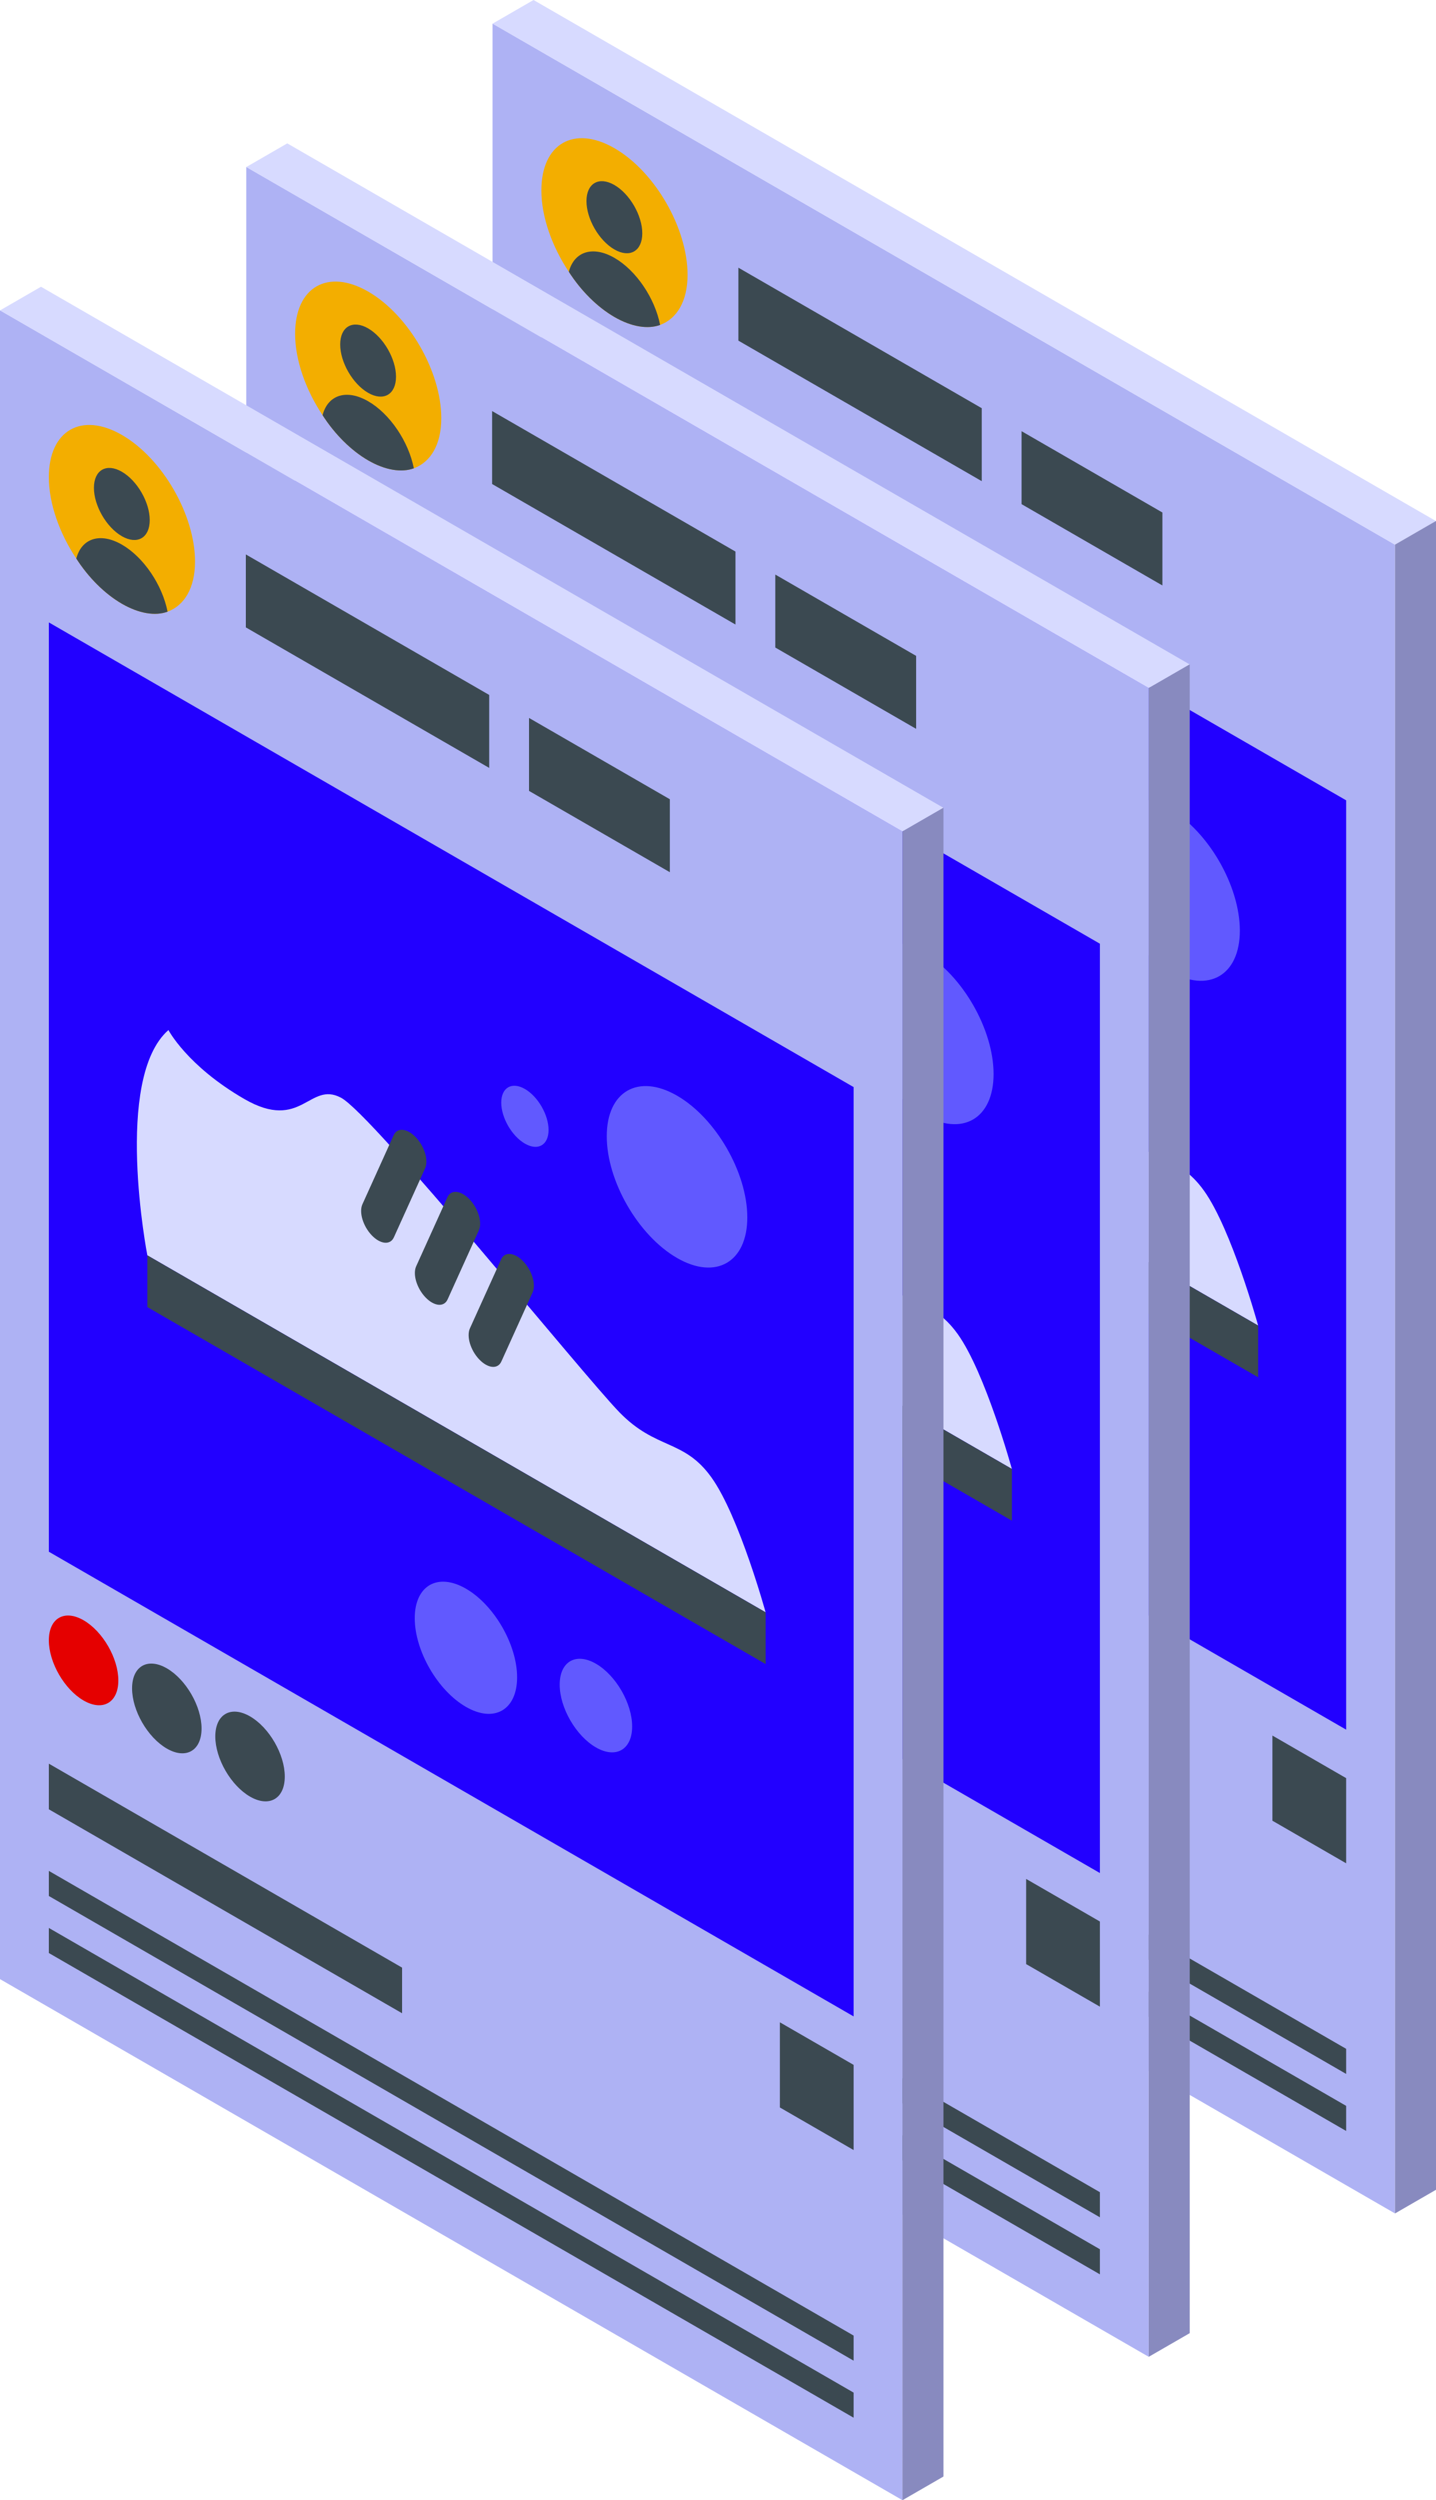 <svg xmlns="http://www.w3.org/2000/svg" id="Layer_2" data-name="Layer 2" viewBox="0 0 2427.14 4225.5"><defs><style>      .cls-1 {        fill: #aeb2f4;      }      .cls-1, .cls-2, .cls-3, .cls-4, .cls-5, .cls-6, .cls-7, .cls-8 {        stroke-width: 0px;      }      .cls-2 {        fill: #d7daff;      }      .cls-3 {        fill: #6159ff;      }      .cls-4 {        fill: #3b4951;      }      .cls-5 {        fill: #e50000;      }      .cls-6 {        fill: #888abf;      }      .cls-7 {        fill: #20f;      }      .cls-8 {        fill: #f3ae00;      }    </style></defs><g id="_Layer_" data-name="&amp;lt;Layer&amp;gt;"><g><g><polygon class="cls-1" points="2357.85 3740.88 832.49 2860.21 832.49 39.78 2357.85 920.45 2357.85 3740.88"></polygon><g><g><path class="cls-8" d="m1162.12,464.48c0,44.87-18.19,74.21-46.39,84.69-20.7,7.6-48.29,3.27-77.13-13.38-28.85-16.65-56.46-44.2-77.13-76.39-28.23-42.36-46.42-92.7-46.42-137.57,0-78.95,55.21-110.79,123.55-71.33,68.34,39.46,123.52,135.03,123.52,213.97Z"></path><path class="cls-4" d="m1085.59,394.35c0,30.08-21.12,42.27-47.17,27.23-26.05-15.04-47.17-51.61-47.17-81.7s21.11-42.28,47.17-27.23c26.05,15.04,47.17,51.62,47.17,81.7Z"></path><path class="cls-4" d="m1115.73,549.17c-20.7,7.6-48.29,3.27-77.13-13.38-28.85-16.65-56.46-44.2-77.13-76.39,8.79-34.03,40.14-44.88,77.13-23.53,36.99,21.35,68.34,68.41,77.13,113.29Z"></path></g><polygon class="cls-7" points="2275.29 2923.25 915.05 2137.91 915.05 567.29 2275.29 1352.62 2275.29 2923.25"></polygon><polygon class="cls-4" points="1248.02 575.72 1659.36 813.21 1659.36 689.89 1248.02 452.4 1248.02 575.72"></polygon><polygon class="cls-4" points="1726.67 852.06 1964.69 989.48 1964.69 866.17 1726.67 728.75 1726.67 852.06"></polygon><g><path class="cls-2" d="m1117.18,1256.21s31.65,60.77,128.35,116.59c96.7,55.83,109.61-30.67,163.31-2.23,53.71,28.44,407.99,467.11,470.38,531.42,62.39,64.32,109.18,45.03,155.97,110.64,46.8,65.61,91.36,227.69,91.36,227.69l-1045.02-603.34s-57.93-298.44,35.65-380.77Z"></path><polygon class="cls-4" points="2126.55 2327.76 1081.53 1724.42 1081.53 1636.99 2126.55 2240.32 2126.55 2327.76"></polygon><path class="cls-4" d="m1460.63,1602.92h0c-14.66-15.48-21.63-38.92-15.55-52.34l52.8-116.69c6.07-13.43,22.89-11.76,37.56,3.72h0c14.66,15.48,21.63,38.92,15.55,52.35l-52.8,116.69c-6.07,13.43-22.89,11.76-37.56-3.72Z"></path><path class="cls-4" d="m1551.47,1707.82h0c-14.66-15.48-21.63-38.92-15.56-52.34l52.8-116.69c6.07-13.42,22.89-11.76,37.55,3.72h0c14.67,15.48,21.63,38.92,15.56,52.35l-52.8,116.7c-6.08,13.42-22.89,11.76-37.56-3.73Z"></path><path class="cls-4" d="m1642.32,1812.71h0c-14.67-15.48-21.63-38.92-15.56-52.35l52.8-116.69c6.08-13.43,22.89-11.76,37.56,3.72h0c14.66,15.48,21.63,38.92,15.56,52.35l-52.8,116.69c-6.07,13.43-22.89,11.76-37.55-3.72Z"></path></g><path class="cls-3" d="m2095.6,1572.85c0,75.75-53.18,106.44-118.78,68.57-65.6-37.87-118.78-129.98-118.78-205.73s53.18-106.45,118.78-68.57c65.6,37.87,118.78,129.98,118.78,205.73Z"></path><path class="cls-3" d="m1759.69,1425.08c0,25.5-17.9,35.83-39.99,23.09-22.08-12.75-39.99-43.76-39.99-69.26s17.9-35.84,39.99-23.09c22.08,12.75,39.99,43.76,39.99,69.26Z"></path><path class="cls-3" d="m1706.51,2350.16c0,55.17-38.73,77.53-86.51,49.94-47.77-27.59-86.51-94.67-86.51-149.84s38.73-77.53,86.51-49.94c47.78,27.58,86.51,94.67,86.51,149.84Z"></path><path class="cls-3" d="m1900.97,2433.25c0,39.06-27.42,54.89-61.25,35.36-33.82-19.53-61.24-67.02-61.24-106.08s27.42-54.89,61.24-35.36c33.83,19.53,61.25,67.02,61.25,106.08Z"></path><path class="cls-5" d="m1032.5,2355.45c0,37.45-26.29,52.63-58.73,33.9-32.43-18.72-58.72-64.26-58.72-101.71s26.29-52.63,58.72-33.9c32.43,18.73,58.73,64.26,58.73,101.71Z"></path><path class="cls-4" d="m1173.17,2436.67c0,37.45-26.29,52.63-58.72,33.9-32.43-18.73-58.73-64.26-58.73-101.71s26.29-52.63,58.73-33.9c32.43,18.73,58.72,64.27,58.72,101.71Z"></path><path class="cls-4" d="m1313.84,2517.88c0,37.45-26.29,52.63-58.73,33.9-32.43-18.73-58.72-64.26-58.72-101.71s26.29-52.63,58.72-33.9c32.43,18.72,58.73,64.26,58.73,101.71Z"></path><polygon class="cls-4" points="2150.65 3077.13 2275.29 3149.1 2275.29 3005.17 2150.65 2933.21 2150.65 3077.13"></polygon><polygon class="cls-4" points="1512.09 2917.92 915.05 2573.21 915.05 2496.1 1512.09 2840.8 1512.09 2917.92"></polygon><polygon class="cls-4" points="2275.29 3505.08 915.05 2719.74 915.05 2677.32 2275.29 3462.66 2275.29 3505.08"></polygon><polygon class="cls-4" points="2275.29 3601.47 915.05 2816.14 915.05 2773.72 2275.29 3559.06 2275.29 3601.47"></polygon></g></g><polygon class="cls-2" points="2427.14 880.67 901.79 0 832.5 40 2357.85 920.67 2427.14 880.67"></polygon><polygon class="cls-6" points="2427.14 3700.87 2427.14 880.44 2357.85 920.45 2357.85 3740.88 2427.14 3700.87"></polygon></g><g><g><polygon class="cls-1" points="1941.6 3983.19 416.25 3102.52 416.25 282.09 1941.6 1162.76 1941.6 3983.19"></polygon><g><g><path class="cls-8" d="m745.87,706.79c0,44.87-18.19,74.21-46.39,84.69-20.7,7.6-48.28,3.27-77.13-13.38-28.84-16.65-56.46-44.19-77.13-76.39-28.23-42.35-46.42-92.7-46.42-137.57,0-78.95,55.21-110.78,123.55-71.33,68.34,39.46,123.52,135.03,123.52,213.97Z"></path><path class="cls-4" d="m669.34,636.66c0,30.08-21.12,42.27-47.17,27.23-26.05-15.04-47.17-51.62-47.17-81.7s21.12-42.27,47.17-27.23c26.05,15.04,47.17,51.61,47.17,81.7Z"></path><path class="cls-4" d="m699.48,791.49c-20.7,7.6-48.28,3.27-77.13-13.38-28.84-16.65-56.46-44.19-77.13-76.39,8.79-34.03,40.14-44.88,77.13-23.53,36.99,21.36,68.34,68.42,77.13,113.3Z"></path></g><polygon class="cls-7" points="1859.05 3165.56 498.8 2380.23 498.8 809.6 1859.05 1594.93 1859.05 3165.56"></polygon><polygon class="cls-4" points="831.77 818.03 1243.11 1055.52 1243.11 932.2 831.77 694.72 831.77 818.03"></polygon><polygon class="cls-4" points="1310.42 1094.38 1548.44 1231.8 1548.44 1108.48 1310.42 971.06 1310.42 1094.38"></polygon><g><path class="cls-2" d="m700.94,1498.52s31.65,60.77,128.35,116.6c96.7,55.83,109.61-30.67,163.31-2.23,53.71,28.43,407.98,467.1,470.37,531.42,62.39,64.32,109.18,45.02,155.97,110.63,46.79,65.61,91.35,227.69,91.35,227.69l-1045.01-603.34s-57.93-298.44,35.65-380.77Z"></path><polygon class="cls-4" points="1710.3 2570.07 665.29 1966.74 665.29 1879.3 1710.3 2482.64 1710.3 2570.07"></polygon><path class="cls-4" d="m1044.39,1845.24h0c-14.66-15.48-21.63-38.92-15.56-52.34l52.8-116.7c6.08-13.42,22.89-11.76,37.56,3.72h0c14.66,15.48,21.63,38.92,15.56,52.35l-52.8,116.7c-6.08,13.42-22.89,11.76-37.56-3.73Z"></path><path class="cls-4" d="m1135.23,1950.13h0c-14.67-15.48-21.63-38.92-15.56-52.34l52.8-116.69c6.08-13.43,22.89-11.76,37.56,3.72h0c14.66,15.48,21.63,38.92,15.56,52.35l-52.8,116.69c-6.07,13.43-22.89,11.76-37.55-3.72Z"></path><path class="cls-4" d="m1226.07,2055.02h0c-14.66-15.48-21.63-38.92-15.56-52.35l52.8-116.69c6.07-13.43,22.89-11.76,37.55,3.72h0c14.67,15.48,21.63,38.92,15.56,52.34l-52.8,116.69c-6.08,13.43-22.89,11.76-37.56-3.72Z"></path></g><path class="cls-3" d="m1679.35,1815.16c0,75.75-53.18,106.45-118.78,68.57-65.6-37.87-118.78-129.98-118.78-205.73s53.18-106.45,118.78-68.57c65.6,37.87,118.78,129.98,118.78,205.73Z"></path><path class="cls-3" d="m1343.44,1667.39c0,25.5-17.9,35.84-39.99,23.09-22.08-12.75-39.99-43.76-39.99-69.26s17.9-35.83,39.99-23.09c22.08,12.75,39.99,43.76,39.99,69.26Z"></path><path class="cls-3" d="m1290.26,2592.47c0,55.17-38.73,77.53-86.51,49.94-47.78-27.58-86.51-94.67-86.51-149.84s38.73-77.53,86.51-49.94c47.78,27.59,86.51,94.67,86.51,149.84Z"></path><path class="cls-3" d="m1484.72,2675.57c0,39.05-27.42,54.89-61.24,35.36-33.83-19.53-61.25-67.02-61.25-106.08s27.42-54.89,61.25-35.36c33.82,19.53,61.24,67.02,61.24,106.08Z"></path><path class="cls-5" d="m616.25,2597.76c0,37.45-26.29,52.63-58.72,33.9-32.43-18.73-58.73-64.26-58.73-101.71s26.29-52.63,58.73-33.9c32.43,18.72,58.72,64.26,58.72,101.71Z"></path><path class="cls-4" d="m756.92,2678.98c0,37.45-26.29,52.63-58.73,33.9-32.43-18.73-58.72-64.26-58.72-101.71s26.29-52.63,58.72-33.9c32.43,18.73,58.73,64.26,58.73,101.71Z"></path><path class="cls-4" d="m897.59,2760.19c0,37.45-26.29,52.63-58.72,33.9-32.43-18.73-58.73-64.26-58.73-101.71s26.29-52.63,58.73-33.9c32.43,18.73,58.72,64.26,58.72,101.71Z"></path><polygon class="cls-4" points="1734.4 3319.45 1859.05 3391.41 1859.05 3247.48 1734.4 3175.52 1734.4 3319.45"></polygon><polygon class="cls-4" points="1095.84 3160.23 498.8 2815.53 498.8 2738.41 1095.84 3083.11 1095.84 3160.23"></polygon><polygon class="cls-4" points="1859.05 3747.39 498.8 2962.05 498.8 2919.64 1859.05 3704.97 1859.05 3747.39"></polygon><polygon class="cls-4" points="1859.05 3843.79 498.8 3058.45 498.8 3016.03 1859.05 3801.37 1859.05 3843.79"></polygon></g></g><polygon class="cls-2" points="2010.9 1122.98 485.54 242.31 416.25 282.32 1941.61 1162.98 2010.9 1122.98"></polygon><polygon class="cls-6" points="2010.9 3943.18 2010.9 1122.75 1941.6 1162.76 1941.6 3983.19 2010.9 3943.18"></polygon></g><g><g><polygon class="cls-1" points="1525.36 4225.5 0 3344.83 0 524.4 1525.36 1405.07 1525.36 4225.5"></polygon><g><g><path class="cls-8" d="m329.63,949.11c0,44.87-18.19,74.21-46.39,84.69-20.7,7.6-48.29,3.27-77.13-13.38-28.85-16.65-56.46-44.19-77.13-76.39-28.23-42.36-46.42-92.7-46.42-137.57,0-78.95,55.21-110.78,123.55-71.32,68.34,39.45,123.52,135.02,123.52,213.97Z"></path><path class="cls-4" d="m253.09,878.97c0,30.08-21.11,42.27-47.17,27.23-26.05-15.04-47.17-51.62-47.17-81.7s21.12-42.27,47.17-27.23c26.05,15.04,47.17,51.62,47.17,81.7Z"></path><path class="cls-4" d="m283.24,1033.8c-20.7,7.6-48.29,3.27-77.13-13.38-28.85-16.65-56.46-44.19-77.13-76.39,8.79-34.03,40.14-44.88,77.13-23.53,36.99,21.36,68.34,68.42,77.13,113.3Z"></path></g><polygon class="cls-7" points="1442.8 3407.88 82.56 2622.54 82.56 1051.91 1442.8 1837.25 1442.8 3407.88"></polygon><polygon class="cls-4" points="415.52 1060.34 826.87 1297.83 826.87 1174.52 415.52 937.03 415.52 1060.34"></polygon><polygon class="cls-4" points="894.17 1336.69 1132.19 1474.11 1132.19 1350.79 894.17 1213.38 894.17 1336.69"></polygon><g><path class="cls-2" d="m284.69,1740.84s31.65,60.77,128.35,116.59c96.7,55.83,109.61-30.67,163.31-2.23,53.71,28.43,407.99,467.1,470.38,531.42,62.39,64.32,109.18,45.03,155.97,110.63,46.79,65.61,91.36,227.7,91.36,227.7L249.04,2121.61s-57.93-298.45,35.65-380.77Z"></path><polygon class="cls-4" points="1294.05 2812.39 249.04 2209.05 249.04 2121.61 1294.05 2724.95 1294.05 2812.39"></polygon><path class="cls-4" d="m628.14,2087.55h0c-14.66-15.48-21.63-38.92-15.55-52.34l52.8-116.69c6.07-13.43,22.89-11.76,37.56,3.72h0c14.66,15.48,21.63,38.92,15.55,52.34l-52.8,116.69c-6.07,13.42-22.89,11.76-37.56-3.72Z"></path><path class="cls-4" d="m718.98,2192.44h0c-14.67-15.48-21.63-38.92-15.56-52.35l52.8-116.69c6.07-13.43,22.89-11.76,37.55,3.72h0c14.67,15.48,21.63,38.92,15.56,52.34l-52.8,116.69c-6.08,13.43-22.89,11.76-37.56-3.72Z"></path><path class="cls-4" d="m809.83,2297.34h0c-14.67-15.48-21.63-38.92-15.56-52.34l52.8-116.7c6.08-13.42,22.89-11.76,37.56,3.72h0c14.66,15.48,21.63,38.92,15.56,52.35l-52.8,116.7c-6.07,13.42-22.89,11.76-37.55-3.73Z"></path></g><path class="cls-3" d="m1263.1,2057.47c0,75.75-53.18,106.45-118.78,68.58-65.6-37.87-118.78-129.99-118.78-205.73s53.18-106.45,118.78-68.58c65.6,37.87,118.78,129.99,118.78,205.73Z"></path><path class="cls-3" d="m927.2,1909.71c0,25.5-17.9,35.83-39.99,23.09-22.08-12.75-39.99-43.76-39.99-69.26s17.9-35.83,39.99-23.09c22.08,12.75,39.99,43.76,39.99,69.26Z"></path><path class="cls-3" d="m874.02,2834.78c0,55.17-38.73,77.53-86.51,49.94-47.78-27.58-86.51-94.67-86.51-149.83s38.73-77.53,86.51-49.94c47.78,27.58,86.51,94.67,86.51,149.83Z"></path><path class="cls-3" d="m1068.47,2917.88c0,39.05-27.42,54.89-61.24,35.36-33.82-19.53-61.24-67.02-61.24-106.08s27.42-54.89,61.24-35.36c33.83,19.53,61.24,67.02,61.24,106.08Z"></path><path class="cls-5" d="m200.01,2840.08c0,37.45-26.29,52.63-58.73,33.9-32.43-18.73-58.72-64.26-58.72-101.71s26.29-52.63,58.72-33.9c32.43,18.73,58.73,64.26,58.73,101.71Z"></path><path class="cls-4" d="m340.68,2921.29c0,37.45-26.29,52.63-58.72,33.9-32.43-18.73-58.73-64.26-58.73-101.71s26.29-52.63,58.73-33.9c32.43,18.73,58.72,64.26,58.72,101.71Z"></path><path class="cls-4" d="m481.35,3002.51c0,37.45-26.29,52.63-58.73,33.9-32.43-18.73-58.72-64.26-58.72-101.71s26.29-52.63,58.72-33.9,58.73,64.26,58.73,101.71Z"></path><polygon class="cls-4" points="1318.15 3561.76 1442.8 3633.72 1442.8 3489.8 1318.15 3417.83 1318.15 3561.76"></polygon><polygon class="cls-4" points="679.6 3402.54 82.56 3057.84 82.56 2980.72 679.6 3325.42 679.6 3402.54"></polygon><polygon class="cls-4" points="1442.8 3989.7 82.56 3204.36 82.56 3161.95 1442.8 3947.29 1442.8 3989.7"></polygon><polygon class="cls-4" points="1442.8 4086.1 82.56 3300.76 82.56 3258.35 1442.8 4043.68 1442.8 4086.1"></polygon></g></g><polygon class="cls-2" points="1594.65 1365.29 69.29 484.62 0 524.63 1525.36 1405.3 1594.65 1365.29"></polygon><polygon class="cls-6" points="1594.65 4185.49 1594.65 1365.06 1525.36 1405.07 1525.36 4225.5 1594.65 4185.49"></polygon></g></g></svg>